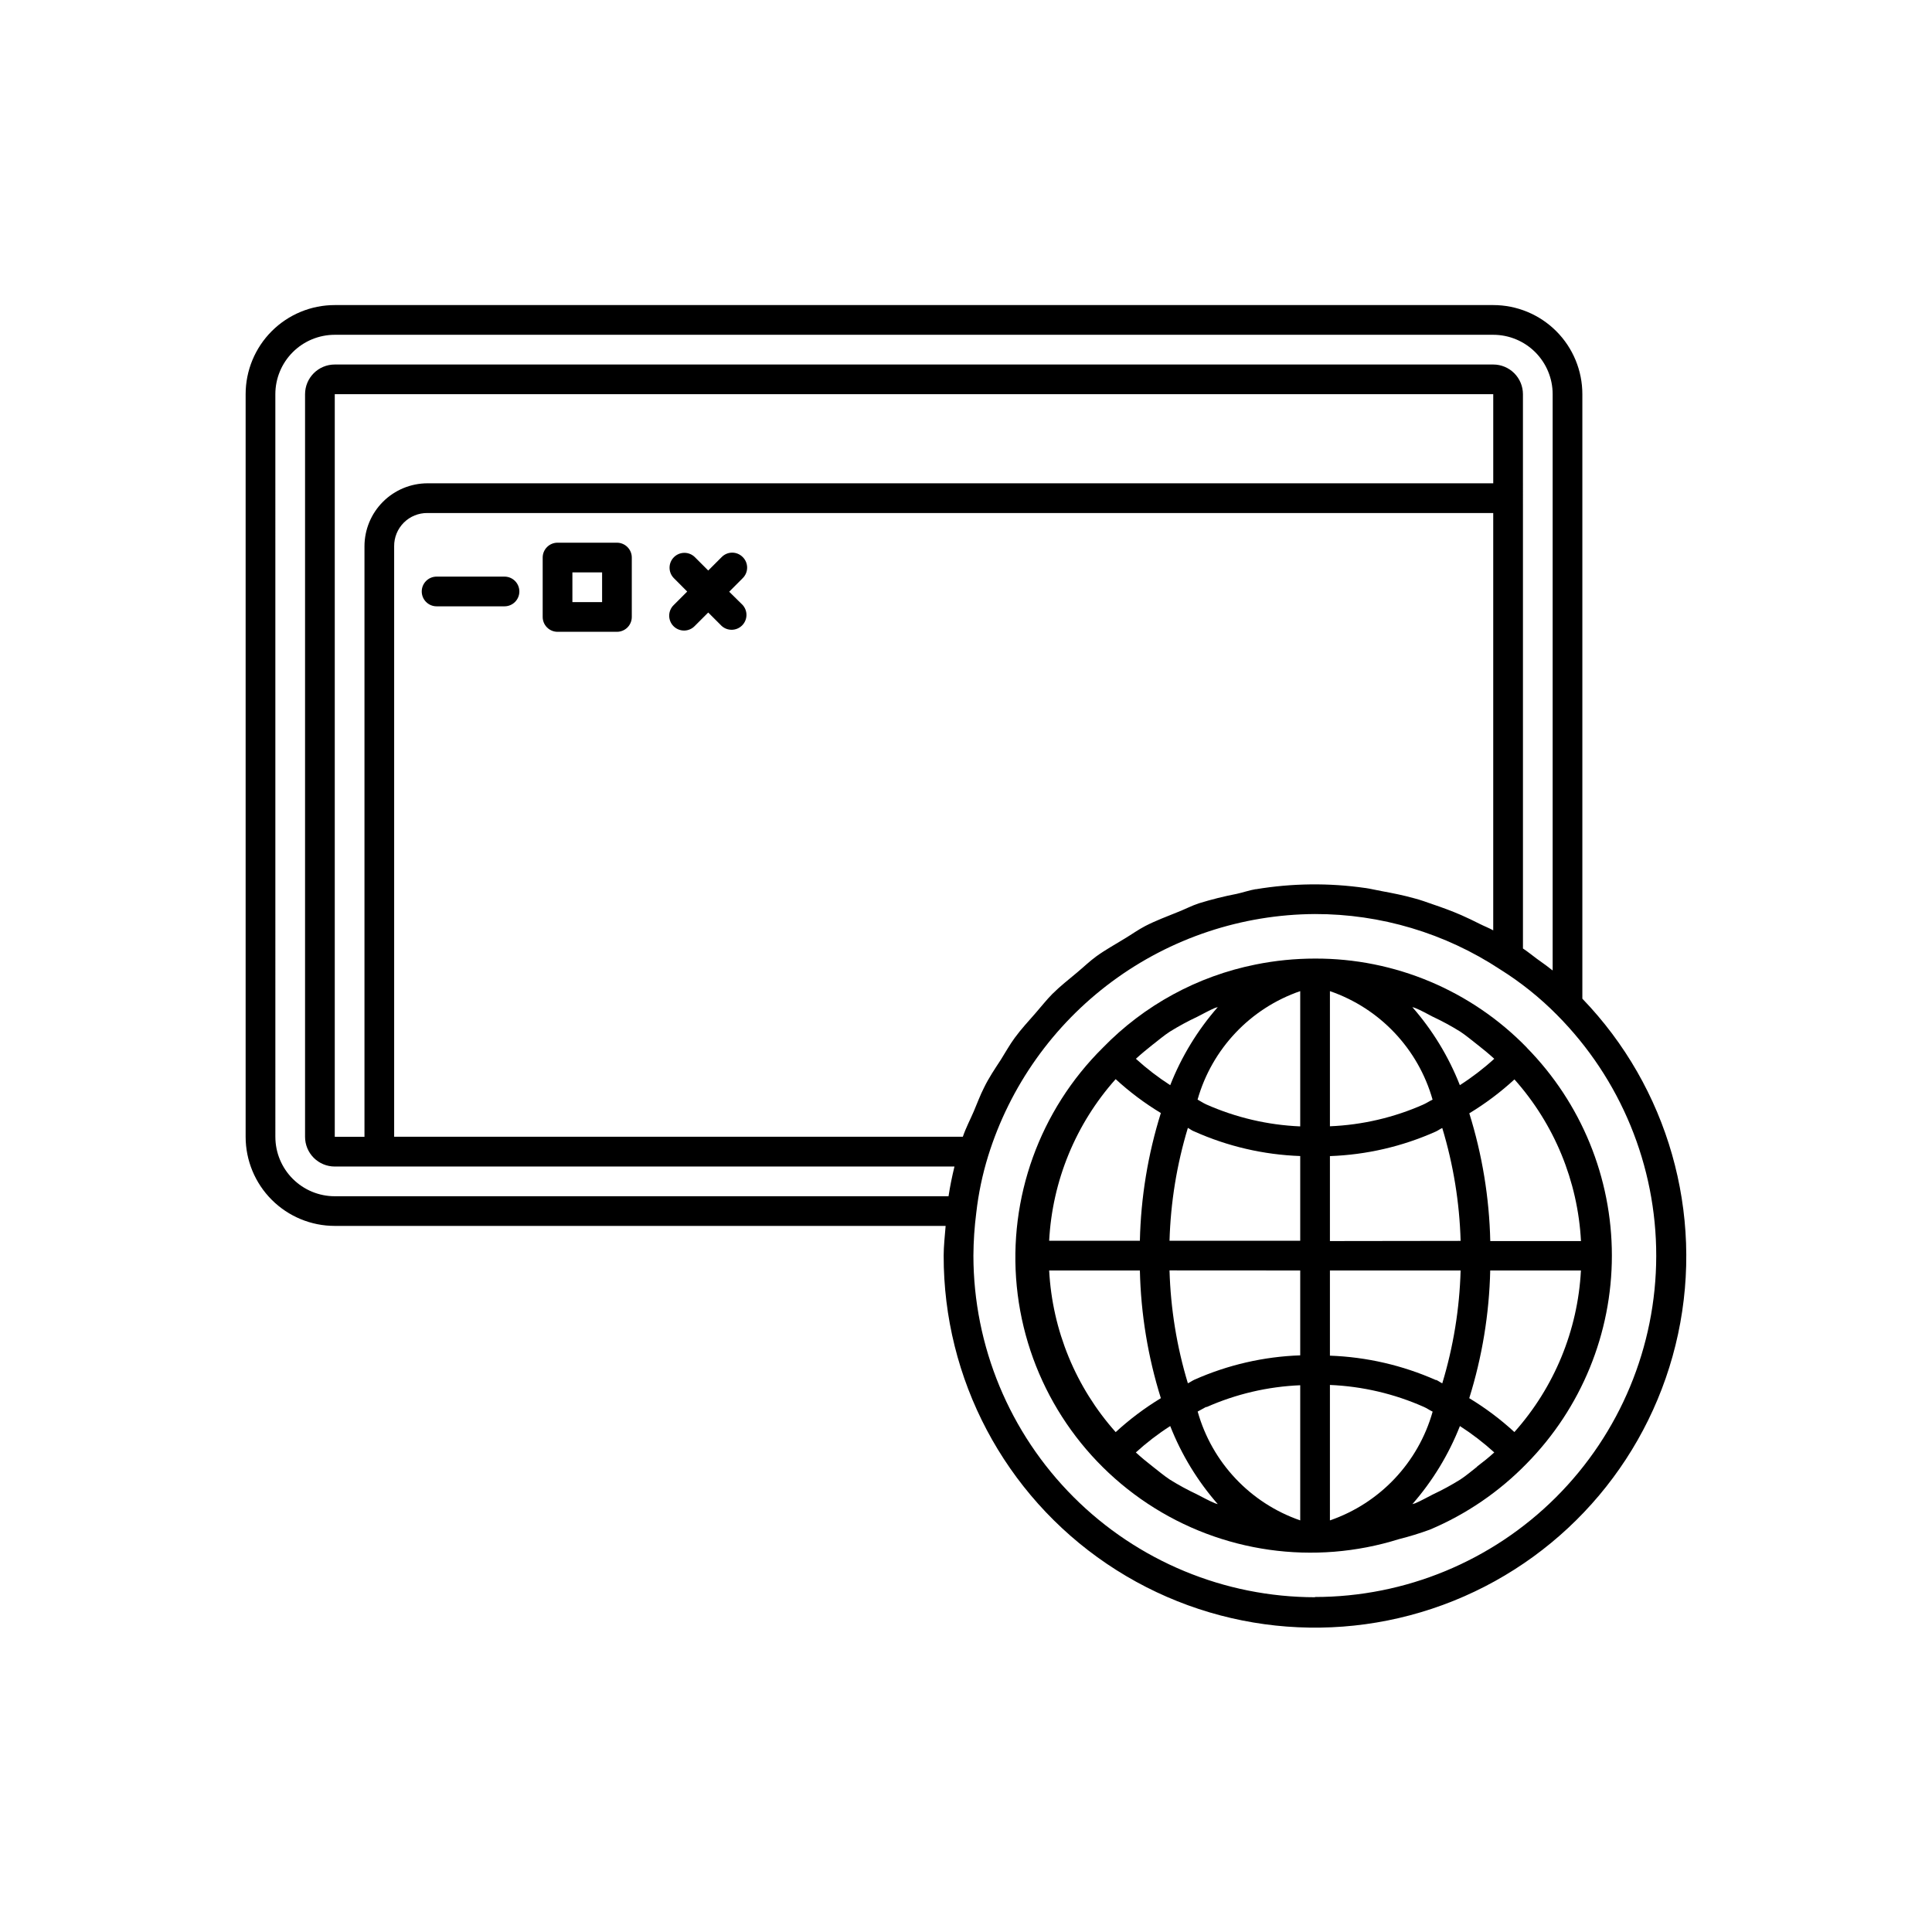 <?xml version="1.0" encoding="UTF-8"?>
<!-- Uploaded to: SVG Repo, www.svgrepo.com, Generator: SVG Repo Mixer Tools -->
<svg fill="#000000" width="800px" height="800px" version="1.1" viewBox="144 144 512 512" xmlns="http://www.w3.org/2000/svg">
 <g>
  <path d="m548.65 421.65c-14.742-15.164-35.008-23.688-56.156-23.617-5.289 0-10.562 0.527-15.746 1.574-15.41 3.086-29.523 10.77-40.477 22.043-16.734 16.566-25.117 39.797-22.816 63.234s15.039 44.59 34.676 57.59c19.637 13 44.086 16.461 66.562 9.426 2.793-0.699 5.547-1.547 8.25-2.535 9.637-4.066 18.363-10.027 25.66-17.523 14.457-14.699 22.562-34.488 22.562-55.105s-8.105-40.406-22.562-55.105zm-3.32 101.86c-3.68-3.383-7.688-6.391-11.965-8.977 3.426-10.965 5.297-22.359 5.559-33.848h24.043-0.004c-0.832 15.863-7.055 30.973-17.633 42.824zm-9.871 9.18c-1.48 1.148-2.914 2.394-4.488 3.418v-0.004c-2.32 1.449-4.731 2.762-7.211 3.922-1.574 0.789-3.148 1.699-4.723 2.363-0.234 0.094-0.504 0.125-0.738 0.219 5.352-6.125 9.613-13.121 12.594-20.688 3.223 2.07 6.266 4.41 9.102 6.988-1.449 1.34-3.023 2.582-4.598 3.777zm-74.234 7.336c-2.477-1.164-4.887-2.473-7.211-3.922-1.574-1.039-3.023-2.281-4.535-3.449-1.512-1.164-3.023-2.426-4.473-3.746h0.004c2.836-2.582 5.883-4.922 9.113-6.988 2.977 7.57 7.238 14.566 12.598 20.688-0.234-0.094-0.504-0.125-0.738-0.234-1.672-0.68-3.184-1.562-4.758-2.348zm-39.188-59.34h24.043c0.258 11.488 2.129 22.883 5.559 33.848-4.277 2.594-8.289 5.606-11.969 8.992-10.574-11.863-16.793-26.973-17.633-42.84zm17.633-50.695c3.68 3.383 7.688 6.387 11.969 8.973-3.43 10.969-5.301 22.363-5.559 33.852h-24.043c0.832-15.863 7.047-30.973 17.617-42.824zm9.871-9.195c1.48-1.148 2.914-2.379 4.488-3.402 2.332-1.445 4.742-2.758 7.227-3.918 1.574-0.789 3.148-1.699 4.723-2.363 0.234-0.094 0.504-0.125 0.738-0.219h0.004c-5.356 6.121-9.617 13.117-12.598 20.688-3.223-2.074-6.266-4.41-9.098-6.992 1.449-1.336 2.961-2.551 4.5-3.793zm74.234-7.32c2.481 1.16 4.887 2.473 7.211 3.918 1.574 1.039 3.023 2.281 4.535 3.449 1.512 1.164 3.023 2.426 4.473 3.746-2.836 2.582-5.887 4.922-9.117 6.992-2.973-7.57-7.234-14.57-12.594-20.688 0.234 0.094 0.504 0.125 0.738 0.234 1.652 0.645 3.164 1.559 4.738 2.348zm-63.324 30.355 0.004-0.004c8.863 3.973 18.41 6.191 28.117 6.535v22.449h-34.637v0.004c0.289-10.145 1.926-20.203 4.863-29.914 0.555 0.281 1.023 0.691 1.641 0.926zm0.914-8.406v-0.004c3.816-13.461 13.977-24.207 27.207-28.762v35.848c-8.605-0.359-17.066-2.344-24.938-5.84-0.805-0.363-1.512-0.867-2.238-1.246zm27.207 45.266v22.5-0.008c-9.664 0.332-19.172 2.519-28.008 6.441-0.613 0.27-1.148 0.691-1.762 0.961h-0.004c-2.941-9.711-4.574-19.773-4.863-29.914zm-24.828 36.211v-0.004c7.836-3.477 16.262-5.441 24.828-5.793v35.816c-13.238-4.582-23.391-15.355-27.176-28.844 0.773-0.379 1.578-0.914 2.332-1.258zm60.82-7.148v-0.004c-8.875-3.938-18.418-6.137-28.121-6.484v-22.578h34.637c-0.285 10.141-1.922 20.203-4.863 29.914-0.582-0.285-1.086-0.695-1.668-0.93zm-0.914 8.406v-0.004c-3.812 13.465-13.977 24.207-27.207 28.766v-35.895c8.609 0.359 17.07 2.34 24.941 5.84 0.77 0.328 1.414 0.832 2.25 1.211zm-27.207-45.266v-22.516c9.668-0.34 19.18-2.543 28.012-6.484 0.613-0.27 1.148-0.691 1.762-0.961 2.941 9.711 4.578 19.77 4.863 29.914zm24.828-36.211c-7.836 3.477-16.262 5.441-24.828 5.793v-35.816c13.23 4.555 23.395 15.301 27.207 28.762-0.852 0.379-1.559 0.914-2.426 1.262zm17.664 36.211h0.004c-0.262-11.488-2.133-22.883-5.559-33.852 4.277-2.59 8.285-5.602 11.965-8.988 10.574 11.859 16.793 26.969 17.633 42.84z"/>
  <path d="m563.34 408.66v-160.2c0-6.262-2.488-12.27-6.918-16.699-4.43-4.426-10.434-6.914-16.699-6.914h-307.01c-6.266 0-12.27 2.488-16.699 6.914-4.43 4.43-6.918 10.438-6.918 16.699v196.8c0 6.266 2.488 12.27 6.918 16.699 4.43 4.43 10.434 6.918 16.699 6.918h161.89c-0.219 2.676-0.52 5.434-0.52 7.871-0.062 32.723 16.141 63.332 43.234 81.676 27.098 18.348 61.539 22.02 91.895 9.809 30.355-12.215 52.656-38.719 59.496-70.715 6.844-31.996-2.668-65.305-25.375-88.863zm-86.594-29.016c-1.668 0.285-3.258 0.852-4.894 1.211v0.004c-3.426 0.656-6.809 1.504-10.141 2.531-1.906 0.629-3.684 1.574-5.543 2.297-2.898 1.18-5.84 2.266-8.629 3.699-1.891 0.977-3.621 2.234-5.465 3.336-2.551 1.574-5.133 2.977-7.543 4.723-1.793 1.309-3.402 2.867-5.117 4.297-2.203 1.844-4.473 3.621-6.504 5.637-1.574 1.574-3.008 3.434-4.519 5.148-1.859 2.141-3.793 4.203-5.481 6.519-1.355 1.844-2.473 3.871-3.699 5.824-1.574 2.41-3.148 4.723-4.426 7.352-1.039 2.031-1.828 4.203-2.723 6.297-0.898 2.094-2.109 4.394-2.898 6.723l-150.71 0.008v-156.48c-0.023-2.344 0.895-4.602 2.555-6.262s3.918-2.578 6.262-2.555h282.45v110.6c-1.148-0.645-2.379-1.102-3.559-1.699-1.574-0.82-3.227-1.574-4.894-2.332-2.488-1.086-5.039-2.016-7.606-2.883-1.574-0.551-3.148-1.133-4.848-1.574-2.867-0.805-5.793-1.387-8.723-1.922-1.434-0.25-2.816-0.613-4.266-0.82l-0.004 0.008c-9.629-1.387-19.418-1.273-29.016 0.328zm-244.03 65.621v-196.8h307.01v23.617h-282.45c-4.422 0.008-8.664 1.77-11.789 4.898-3.129 3.125-4.891 7.367-4.898 11.789v156.5zm-15.742 0-0.004-196.8c0-4.176 1.66-8.18 4.613-11.133 2.953-2.953 6.957-4.609 11.133-4.609h307.01c4.176 0 8.18 1.656 11.133 4.609s4.613 6.957 4.613 11.133v152.72c-0.203-0.172-0.441-0.316-0.645-0.488-1.148-0.93-2.348-1.73-3.527-2.598-1.18-0.867-2.426-1.906-3.699-2.738l-0.004-146.89c0-2.086-0.828-4.09-2.305-5.566-1.477-1.477-3.477-2.305-5.566-2.305h-307.01c-4.348 0-7.871 3.523-7.871 7.871v196.8c0 2.09 0.828 4.09 2.305 5.566 1.477 1.477 3.477 2.305 5.566 2.305h164.23c-0.629 2.566-1.164 5.195-1.574 7.871l-162.65 0.004c-4.176 0-8.18-1.66-11.133-4.613-2.953-2.953-4.613-6.957-4.613-11.133zm275.52 122.02c-24-0.027-47.012-9.574-63.98-26.547-16.973-16.969-26.52-39.98-26.551-63.98 0.023-3.793 0.277-7.586 0.758-11.352 0.578-5.106 1.633-10.145 3.148-15.051 5.75-18.5 17.242-34.691 32.812-46.219 15.57-11.531 34.406-17.801 53.781-17.906 17.445-0.031 34.52 5.07 49.09 14.672 5.461 3.414 10.504 7.453 15.035 12.031 16.902 16.992 26.371 39.992 26.332 63.961-0.039 23.965-9.59 46.938-26.547 63.875-16.961 16.934-39.945 26.449-63.91 26.453z"/>
  <path d="m307.5 287.82h-15.746c-2.172 0-3.938 1.766-3.938 3.938v15.746c0 1.043 0.418 2.043 1.156 2.781 0.738 0.738 1.738 1.152 2.781 1.152h15.746c1.043 0 2.043-0.414 2.781-1.152 0.738-0.738 1.152-1.738 1.152-2.781v-15.746c0-1.043-0.414-2.043-1.152-2.781-0.738-0.738-1.738-1.156-2.781-1.156zm-3.938 15.742h-7.871v-7.871h7.871z"/>
  <path d="m277.7 296.81h-17.996c-2.172 0-3.938 1.762-3.938 3.934 0 2.176 1.766 3.938 3.938 3.938h17.996c2.172 0 3.934-1.762 3.934-3.938 0-2.172-1.762-3.934-3.934-3.934z"/>
  <path d="m340.82 291.62c-0.734-0.742-1.734-1.164-2.777-1.164-1.047 0-2.047 0.422-2.781 1.164l-3.574 3.574-3.574-3.574c-1.539-1.496-3.996-1.477-5.516 0.039s-1.547 3.973-0.055 5.519l3.574 3.59-3.574 3.574v-0.004c-0.758 0.734-1.191 1.746-1.199 2.801-0.008 1.055 0.41 2.07 1.156 2.816 0.75 0.746 1.766 1.156 2.82 1.148 1.055-0.012 2.062-0.445 2.793-1.207l3.574-3.574 3.574 3.574c1.559 1.391 3.93 1.324 5.406-0.152 1.477-1.477 1.543-3.848 0.152-5.406l-3.574-3.523 3.574-3.59c0.754-0.738 1.18-1.75 1.18-2.805 0-1.055-0.426-2.062-1.18-2.801z"/>
 </g>
</svg>